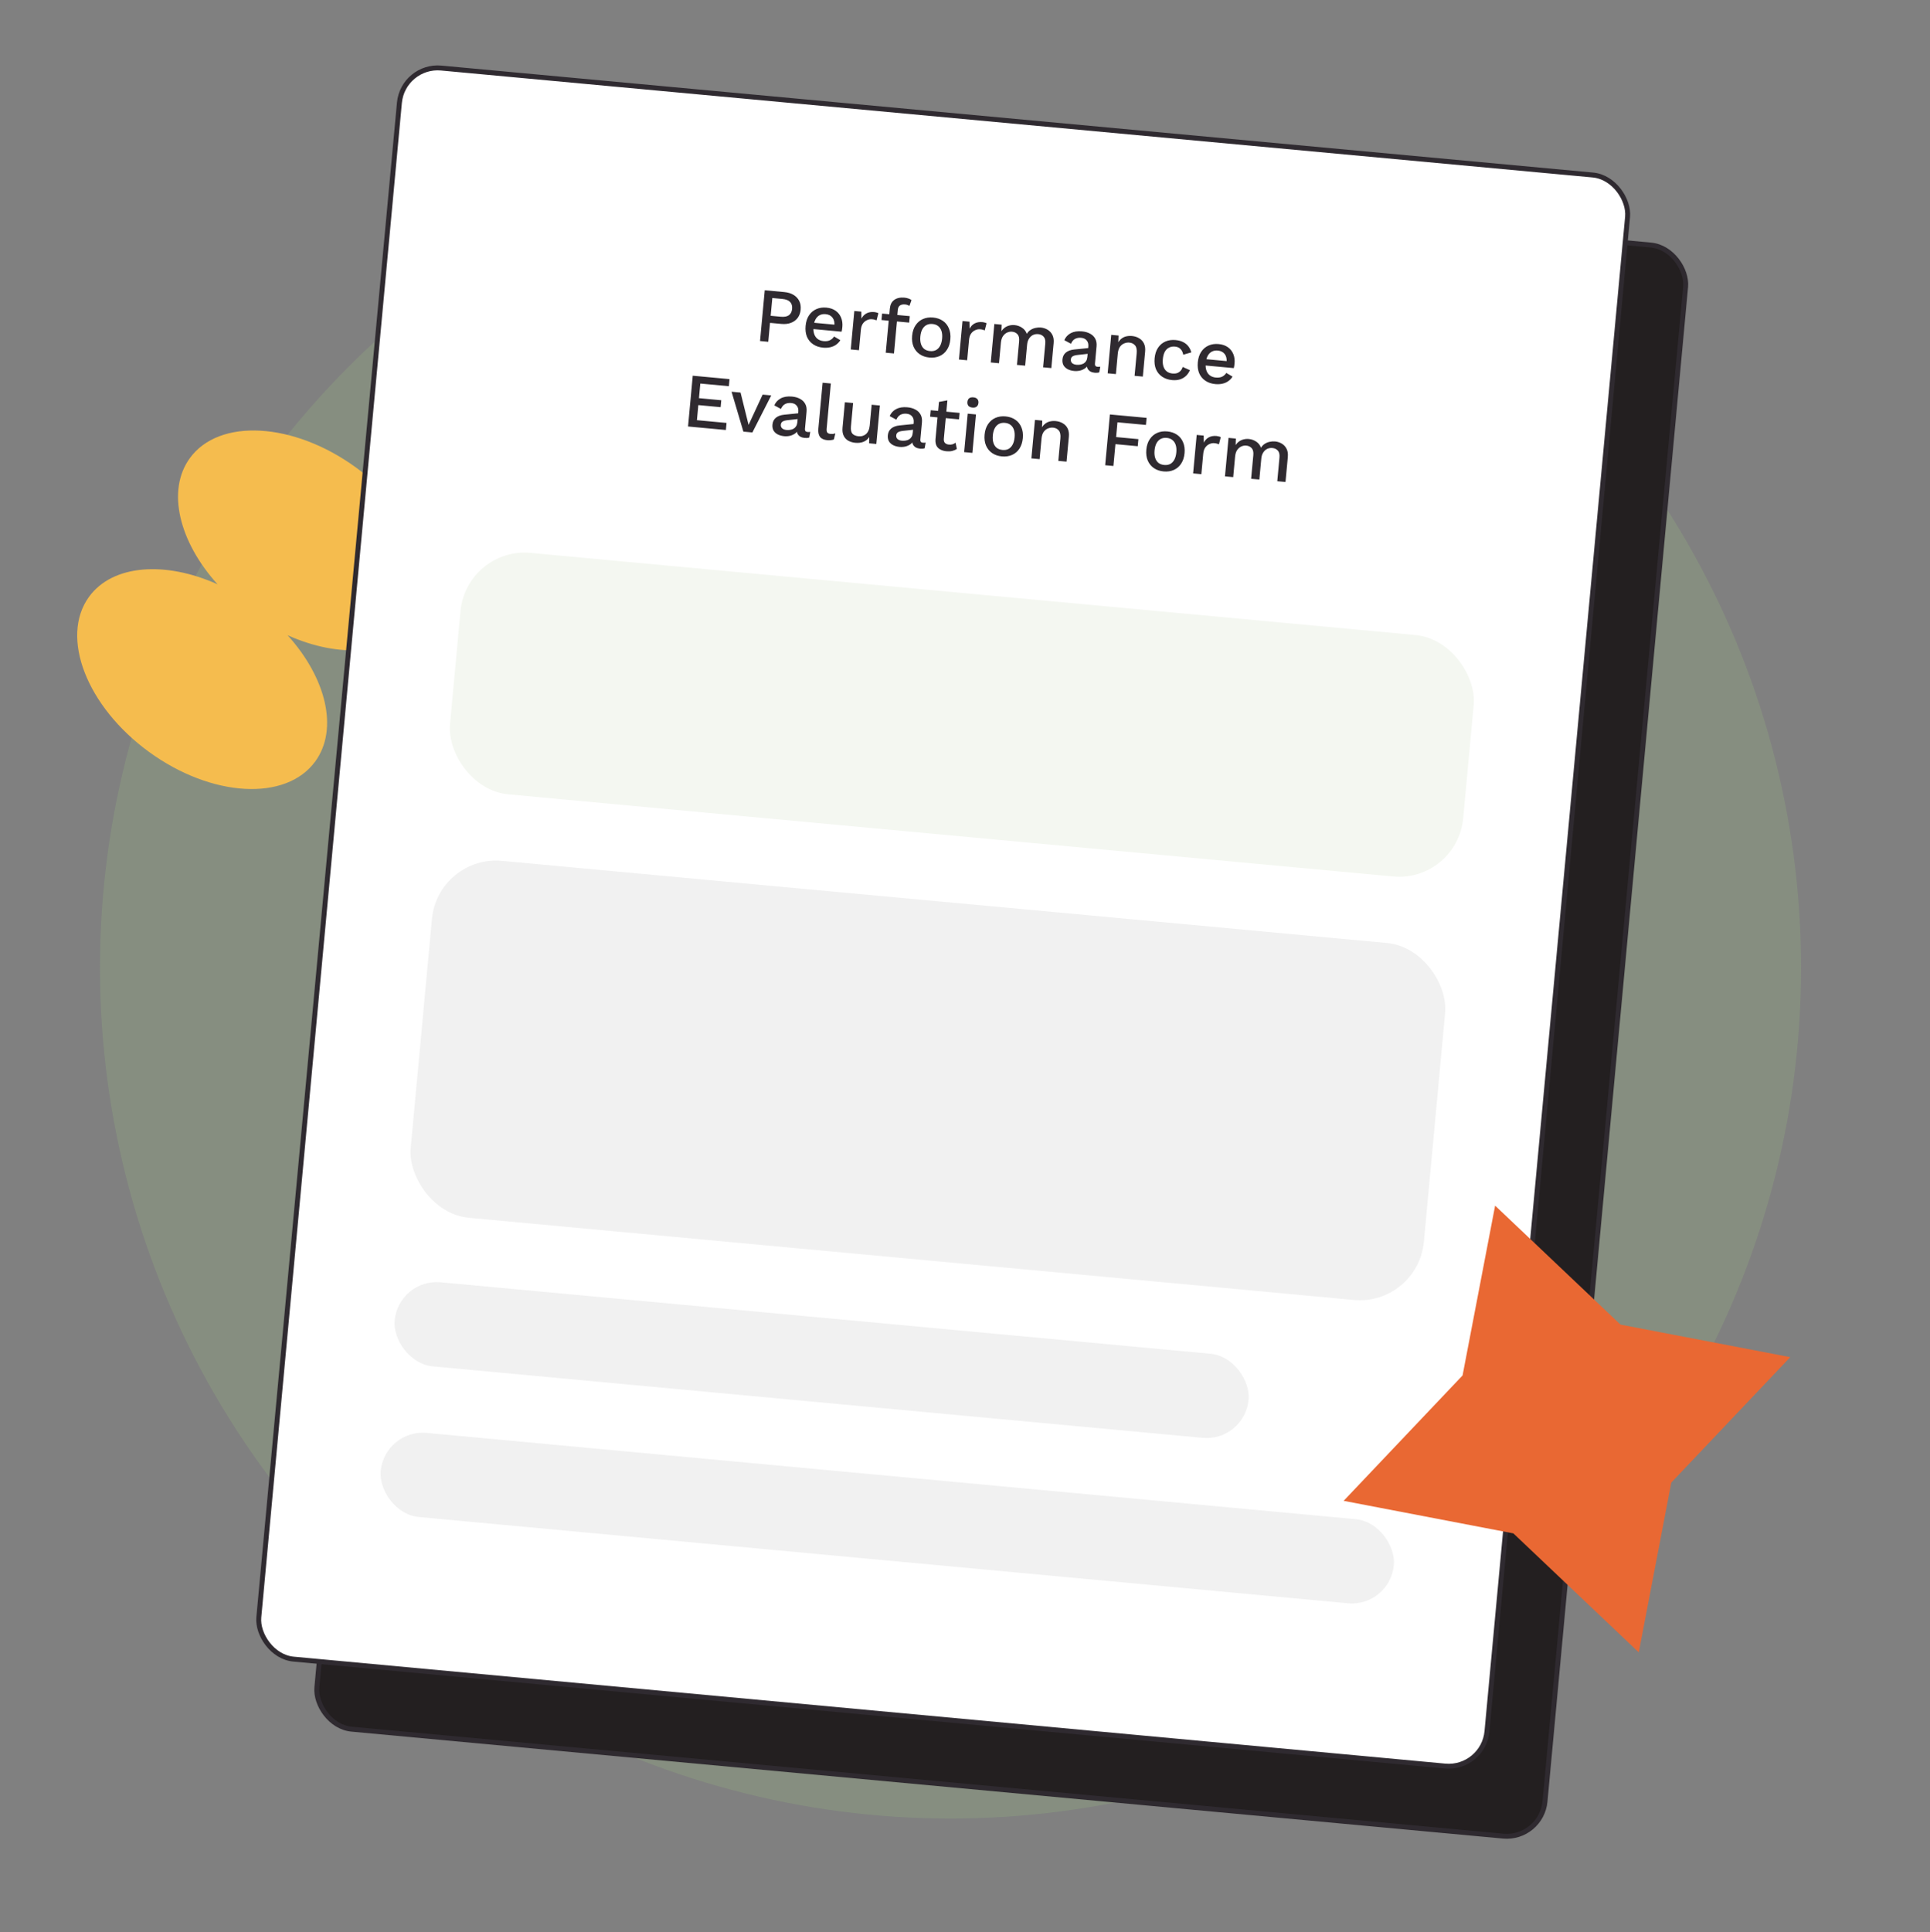 <svg width="1031" height="1032" viewBox="0 0 1031 1032" fill="none" xmlns="http://www.w3.org/2000/svg">
<rect x="0" y="0" width="1031" height="1032" fill="#808080" stroke="none"/>
<circle cx="507.767" cy="516.871" r="454.371" fill="#9AB981" fill-opacity="0.25"/>
<path d="M190.17 249.688C223.546 273.953 237.926 311.064 222.286 332.566C209.712 349.862 181.53 351.79 153.62 339.247C174.15 361.933 180.998 389.327 168.425 406.638C152.785 428.139 113.061 425.892 79.67 401.627C46.294 377.361 31.914 340.25 47.554 318.748C60.127 301.452 88.31 299.524 116.22 312.067C95.69 289.381 88.842 261.987 101.415 244.677C117.055 223.175 156.778 225.422 190.17 249.688Z" fill="#F5BC4E"/>
<rect x="246.272" y="71.854" width="658.899" height="853.402" rx="20.529" transform="rotate(5.305 246.272 71.854)" fill="#231F20" stroke="#2F2A30" stroke-width="2.632"/>
<rect x="215.263" y="34.445" width="658.899" height="853.402" rx="20.529" transform="rotate(5.305 215.263 34.445)" fill="white" stroke="#2F2A30" stroke-width="2.632"/>
<path d="M418.965 155.984C420.91 156.164 422.549 156.662 423.882 157.477C425.243 158.294 426.262 159.369 426.94 160.703C427.617 162.037 427.873 163.594 427.708 165.375C427.545 167.128 427.007 168.612 426.093 169.825C425.181 171.012 423.981 171.881 422.493 172.434C421.033 172.989 419.33 173.176 417.385 172.996L411.344 172.435L410.406 182.543L406.009 182.135L408.527 155.015L418.965 155.984ZM417.037 169.15C418.982 169.331 420.444 169.066 421.421 168.356C422.429 167.62 423.004 166.486 423.147 164.951C423.292 163.39 422.935 162.169 422.078 161.288C421.25 160.382 419.864 159.839 417.919 159.658L412.577 159.162L411.695 168.654L417.037 169.15ZM439.715 185.679C437.661 185.489 435.892 184.896 434.41 183.902C432.927 182.908 431.821 181.575 431.092 179.905C430.393 178.21 430.146 176.253 430.352 174.034C430.559 171.815 431.16 169.951 432.157 168.441C433.183 166.906 434.503 165.785 436.116 165.078C437.729 164.371 439.508 164.108 441.453 164.289C443.453 164.475 445.113 165.043 446.434 165.995C447.755 166.946 448.719 168.169 449.326 169.662C449.934 171.155 450.153 172.806 449.985 174.614C449.94 175.107 449.883 175.571 449.815 176.007C449.746 176.443 449.67 176.823 449.584 177.146L433.066 175.612L433.379 172.243L447.966 173.597L445.727 174.053C445.9 172.19 445.567 170.722 444.727 169.649C443.89 168.549 442.663 167.924 441.047 167.774C439.869 167.665 438.816 167.843 437.888 168.31C436.961 168.776 436.213 169.536 435.646 170.588C435.081 171.613 434.726 172.907 434.581 174.468C434.439 176.002 434.564 177.326 434.958 178.441C435.352 179.555 435.976 180.428 436.829 181.06C437.682 181.691 438.725 182.065 439.958 182.179C441.327 182.306 442.461 182.149 443.358 181.707C444.256 181.266 444.995 180.602 445.574 179.717L448.914 181.685C448.33 182.625 447.578 183.426 446.66 184.086C445.772 184.722 444.735 185.179 443.549 185.455C442.363 185.732 441.085 185.807 439.715 185.679ZM454.469 186.635L456.377 166.089L460.117 166.437L460.184 170.173C460.857 168.882 461.759 167.943 462.891 167.357C464.053 166.747 465.428 166.515 467.017 166.663C467.428 166.701 467.835 166.78 468.238 166.901C468.644 166.994 468.978 167.121 469.239 167.284L468.264 171.089C467.973 170.952 467.638 170.838 467.26 170.747C466.911 170.632 466.422 170.545 465.792 170.487C464.942 170.408 464.085 170.563 463.22 170.952C462.358 171.314 461.611 171.922 460.979 172.775C460.374 173.631 460.007 174.757 459.877 176.154L458.866 187.043L454.469 186.635ZM483.109 158.956C483.958 159.035 484.716 159.202 485.383 159.458C486.08 159.688 486.593 159.971 486.921 160.305L485.805 163.393C485.522 163.173 485.192 163.004 484.816 162.886C484.443 162.741 484.01 162.646 483.516 162.6C482.393 162.496 481.479 162.673 480.773 163.133C480.095 163.595 479.701 164.415 479.591 165.593L479.313 168.592L479.333 169.713L477.562 188.78L473.166 188.371L475.348 164.867C475.445 163.826 475.682 162.909 476.06 162.115C476.465 161.323 477.008 160.683 477.689 160.194C478.372 159.677 479.165 159.322 480.067 159.13C480.999 158.912 482.013 158.855 483.109 158.956ZM486.004 168.841L485.683 172.292L470.891 170.919L471.211 167.467L486.004 168.841ZM498.478 169.585C500.478 169.77 502.206 170.359 503.661 171.351C505.116 172.342 506.193 173.686 506.892 175.381C507.621 177.051 507.883 178.996 507.677 181.215C507.471 183.434 506.854 185.311 505.828 186.845C504.831 188.355 503.526 189.464 501.913 190.171C500.3 190.877 498.494 191.138 496.494 190.952C494.494 190.766 492.767 190.178 491.312 189.186C489.856 188.194 488.764 186.863 488.035 185.193C487.309 183.495 487.048 181.537 487.254 179.318C487.461 177.099 488.076 175.236 489.1 173.729C490.126 172.194 491.446 171.073 493.059 170.366C494.672 169.659 496.479 169.399 498.478 169.585ZM498.158 173.036C496.925 172.922 495.844 173.111 494.914 173.605C494.014 174.074 493.281 174.821 492.716 175.847C492.151 176.872 491.796 178.165 491.651 179.726C491.509 181.261 491.62 182.597 491.983 183.736C492.35 184.848 492.931 185.731 493.727 186.385C494.553 187.014 495.582 187.386 496.815 187.5C498.047 187.615 499.114 187.438 500.014 186.969C500.917 186.472 501.65 185.711 502.215 184.686C502.783 183.634 503.138 182.34 503.28 180.806C503.425 179.245 503.314 177.908 502.948 176.797C502.581 175.685 501.999 174.816 501.201 174.189C500.405 173.535 499.391 173.151 498.158 173.036ZM512.254 192.001L514.162 171.455L517.901 171.803L517.969 175.539C518.641 174.248 519.544 173.309 520.676 172.724C521.838 172.113 523.213 171.882 524.802 172.029C525.213 172.067 525.62 172.146 526.023 172.267C526.429 172.36 526.763 172.487 527.024 172.65L526.049 176.455C525.758 176.318 525.423 176.204 525.044 176.113C524.696 175.998 524.207 175.911 523.576 175.853C522.727 175.774 521.87 175.929 521.005 176.318C520.142 176.68 519.395 177.288 518.763 178.141C518.159 178.997 517.792 180.123 517.662 181.52L516.651 192.41L512.254 192.001ZM529.269 193.581L531.177 173.036L535.08 173.398L534.965 176.869C535.8 175.62 536.835 174.735 538.071 174.215C539.335 173.696 540.638 173.5 541.981 173.624C543.46 173.762 544.784 174.23 545.953 175.029C547.152 175.804 548.005 176.892 548.51 178.292C549.032 177.429 549.705 176.732 550.528 176.2C551.351 175.669 552.241 175.309 553.198 175.122C554.157 174.907 555.089 174.842 555.993 174.926C557.308 175.048 558.515 175.436 559.615 176.091C560.714 176.746 561.568 177.668 562.176 178.857C562.784 180.046 563.007 181.517 562.844 183.271L561.608 196.584L557.211 196.176L558.382 183.561C558.537 181.89 558.252 180.648 557.526 179.834C556.801 179.021 555.821 178.557 554.589 178.442C553.63 178.353 552.718 178.504 551.853 178.893C551.015 179.285 550.307 179.924 549.727 180.809C549.15 181.667 548.799 182.768 548.674 184.11L547.636 195.287L543.24 194.879L544.411 182.264C544.566 180.593 544.281 179.35 543.555 178.537C542.83 177.723 541.85 177.259 540.618 177.145C539.796 177.069 538.954 177.212 538.091 177.574C537.229 177.936 536.48 178.557 535.846 179.437C535.211 180.318 534.823 181.525 534.68 183.059L533.665 193.99L529.269 193.581ZM581.374 185.116C581.501 183.746 581.215 182.656 580.517 181.845C579.849 181.009 578.857 180.53 577.542 180.408C576.309 180.294 575.228 180.483 574.298 180.977C573.368 181.471 572.637 182.343 572.107 183.592L568.554 181.687C569.229 180.065 570.368 178.816 571.968 177.943C573.597 177.072 575.616 176.748 578.027 176.972C579.67 177.124 581.097 177.533 582.306 178.198C583.518 178.836 584.43 179.722 585.043 180.856C585.684 181.993 585.926 183.397 585.771 185.068L584.92 194.232C584.826 195.245 585.286 195.799 586.3 195.893C586.793 195.939 587.278 195.915 587.757 195.821L587.228 198.839C586.57 199.082 585.761 199.159 584.803 199.07C583.926 198.988 583.146 198.764 582.461 198.397C581.807 198.004 581.304 197.474 580.951 196.806C580.629 196.113 580.512 195.287 580.601 194.328L580.628 194.04L581.536 194.083C581.19 195.129 580.6 195.972 579.767 196.613C578.937 197.227 577.998 197.664 576.951 197.926C575.907 198.161 574.865 198.23 573.824 198.133C572.536 198.014 571.391 197.7 570.388 197.192C569.413 196.687 568.662 195.996 568.135 195.118C567.639 194.216 567.448 193.148 567.562 191.915C567.705 190.381 568.315 189.167 569.393 188.272C570.498 187.38 571.985 186.841 573.853 186.656L581.97 185.834L581.643 188.912L575.738 189.566C574.567 189.678 573.675 189.913 573.062 190.271C572.448 190.628 572.105 191.204 572.031 191.999C571.96 192.766 572.19 193.409 572.722 193.928C573.284 194.422 574.058 194.715 575.044 194.807C575.729 194.87 576.394 194.849 577.04 194.743C577.712 194.64 578.325 194.434 578.879 194.127C579.435 193.791 579.877 193.349 580.204 192.799C580.562 192.224 580.778 191.526 580.855 190.704L581.374 185.116ZM591.708 199.38L593.616 178.834L597.52 179.196L597.311 184.565L596.79 183.936C597.283 182.794 597.921 181.872 598.704 181.171C599.518 180.446 600.434 179.951 601.453 179.686C602.5 179.424 603.585 179.345 604.708 179.449C606.16 179.584 607.434 179.993 608.532 180.675C609.659 181.332 610.512 182.254 611.093 183.441C611.674 184.628 611.884 186.084 611.723 187.81L610.487 201.123L606.09 200.715L607.201 188.758C607.389 186.73 607.094 185.294 606.316 184.448C605.568 183.577 604.564 183.083 603.304 182.966C602.4 182.882 601.503 183.02 600.613 183.38C599.726 183.712 598.951 184.317 598.289 185.195C597.655 186.075 597.265 187.296 597.12 188.858L596.105 199.788L591.708 199.38ZM627.972 181.61C629.615 181.762 630.989 182.139 632.094 182.739C633.229 183.314 634.153 184.076 634.866 185.027C635.579 185.977 636.089 187.033 636.395 188.194L632.092 189.453C631.853 188.16 631.367 187.147 630.634 186.416C629.93 185.66 628.948 185.223 627.688 185.106C626.456 184.992 625.374 185.182 624.444 185.675C623.517 186.142 622.77 186.888 622.205 187.913C621.668 188.941 621.327 190.235 621.182 191.797C621.039 193.331 621.151 194.654 621.518 195.765C621.884 196.877 622.48 197.747 623.306 198.377C624.132 199.006 625.147 199.376 626.353 199.488C627.284 199.575 628.106 199.499 628.819 199.262C629.534 198.996 630.138 198.597 630.63 198.062C631.151 197.503 631.534 196.806 631.777 195.972L635.637 197.698C635.139 198.895 634.436 199.921 633.528 200.776C632.649 201.607 631.583 202.226 630.329 202.635C629.078 203.016 627.672 203.134 626.111 202.989C624.083 202.801 622.328 202.209 620.846 201.215C619.363 200.221 618.257 198.889 617.528 197.218C616.829 195.523 616.583 193.566 616.789 191.347C616.995 189.128 617.596 187.264 618.593 185.754C619.62 184.219 620.939 183.098 622.552 182.391C624.193 181.687 625.999 181.427 627.972 181.61ZM649.225 205.135C647.171 204.945 645.402 204.352 643.92 203.358C642.437 202.364 641.331 201.031 640.602 199.361C639.903 197.666 639.656 195.709 639.862 193.49C640.069 191.271 640.67 189.407 641.667 187.897C642.693 186.362 644.013 185.241 645.626 184.534C647.239 183.827 649.018 183.564 650.963 183.745C652.963 183.931 654.623 184.499 655.944 185.451C657.265 186.402 658.229 187.625 658.836 189.118C659.444 190.611 659.663 192.262 659.495 194.07C659.45 194.563 659.393 195.027 659.325 195.463C659.256 195.899 659.18 196.279 659.094 196.602L642.576 195.068L642.889 191.699L657.476 193.053L655.237 193.509C655.41 191.646 655.077 190.178 654.237 189.105C653.4 188.005 652.173 187.38 650.557 187.23C649.379 187.121 648.326 187.299 647.398 187.766C646.471 188.232 645.723 188.992 645.156 190.044C644.591 191.069 644.236 192.363 644.091 193.924C643.949 195.458 644.074 196.782 644.468 197.896C644.862 199.011 645.486 199.884 646.339 200.515C647.192 201.147 648.235 201.52 649.468 201.635C650.837 201.762 651.971 201.605 652.868 201.163C653.766 200.722 654.505 200.058 655.084 199.172L658.424 201.14C657.84 202.081 657.088 202.881 656.17 203.542C655.282 204.178 654.245 204.634 653.059 204.911C651.873 205.188 650.595 205.263 649.225 205.135ZM367.55 227.774L370.068 200.654L389.71 202.478L389.359 206.258L374.114 204.843L373.389 212.65L385.305 213.757L384.962 217.455L373.045 216.348L372.297 224.402L388.118 225.871L387.766 229.652L367.55 227.774ZM407.4 210.752L412.002 211.179L401.917 230.966L397.11 230.519L390.799 209.21L395.607 209.657L399.889 226.923L407.4 210.752ZM426.462 219.941C426.589 218.571 426.304 217.481 425.605 216.67C424.937 215.834 423.945 215.355 422.63 215.233C421.397 215.119 420.316 215.309 419.386 215.802C418.456 216.296 417.726 217.168 417.195 218.417L413.642 216.512C414.318 214.89 415.456 213.641 417.057 212.768C418.685 211.897 420.704 211.573 423.115 211.797C424.759 211.95 426.185 212.358 427.394 213.023C428.606 213.661 429.519 214.547 430.132 215.681C430.772 216.818 431.015 218.222 430.86 219.893L430.009 229.057C429.915 230.07 430.374 230.624 431.388 230.718C431.881 230.764 432.367 230.74 432.845 230.646L432.316 233.664C431.658 233.907 430.85 233.984 429.891 233.895C429.014 233.814 428.234 233.589 427.55 233.222C426.895 232.829 426.392 232.299 426.039 231.631C425.717 230.938 425.6 230.112 425.689 229.153L425.716 228.865L426.624 228.908C426.278 229.954 425.689 230.797 424.855 231.438C424.025 232.052 423.086 232.489 422.04 232.751C420.995 232.986 419.953 233.055 418.912 232.958C417.624 232.839 416.479 232.525 415.476 232.018C414.501 231.513 413.75 230.821 413.224 229.943C412.727 229.041 412.536 227.973 412.651 226.74C412.793 225.206 413.403 223.992 414.481 223.097C415.586 222.205 417.073 221.666 418.942 221.481L427.058 220.659L426.731 223.738L420.827 224.391C419.656 224.503 418.763 224.738 418.15 225.096C417.537 225.453 417.193 226.029 417.119 226.824C417.048 227.591 417.278 228.234 417.81 228.753C418.372 229.247 419.146 229.54 420.133 229.632C420.817 229.695 421.483 229.674 422.128 229.568C422.801 229.465 423.414 229.259 423.967 228.952C424.523 228.617 424.965 228.174 425.293 227.624C425.65 227.049 425.867 226.351 425.943 225.529L426.462 219.941ZM443.837 204.81L441.604 228.849C441.51 229.862 441.623 230.577 441.944 230.994C442.264 231.411 442.836 231.657 443.657 231.733C444.15 231.779 444.564 231.79 444.898 231.766C445.262 231.717 445.713 231.62 446.251 231.477L445.452 234.718C444.966 234.894 444.417 235.009 443.804 235.063C443.189 235.144 442.58 235.156 441.977 235.1C440.142 234.93 438.829 234.338 438.039 233.325C437.279 232.288 436.99 230.783 437.173 228.81L439.44 204.402L443.837 204.81ZM456.874 236.484C455.531 236.359 454.308 235.997 453.203 235.397C452.126 234.799 451.295 233.921 450.712 232.762C450.129 231.602 449.919 230.146 450.082 228.393L451.341 214.833L455.738 215.241L454.582 227.692C454.409 229.554 454.686 230.879 455.415 231.665C456.145 232.423 457.223 232.869 458.648 233.001C459.332 233.065 460 233.016 460.651 232.856C461.331 232.67 461.954 232.355 462.52 231.91C463.089 231.438 463.548 230.817 463.895 230.048C464.27 229.282 464.508 228.365 464.607 227.296L465.641 216.16L470.038 216.569L468.13 237.114L464.267 236.756L464.371 233.408C463.539 234.63 462.492 235.486 461.231 235.976C459.97 236.467 458.517 236.636 456.874 236.484ZM488.099 225.665C488.226 224.295 487.941 223.205 487.242 222.394C486.574 221.558 485.582 221.079 484.267 220.957C483.035 220.843 481.953 221.032 481.023 221.526C480.093 222.02 479.363 222.892 478.832 224.141L475.279 222.236C475.955 220.614 477.093 219.365 478.694 218.492C480.322 217.621 482.342 217.297 484.752 217.521C486.396 217.673 487.822 218.082 489.032 218.747C490.243 219.385 491.156 220.271 491.769 221.405C492.409 222.542 492.652 223.946 492.497 225.617L491.646 234.781C491.552 235.794 492.011 236.348 493.025 236.442C493.518 236.488 494.004 236.464 494.482 236.37L493.953 239.388C493.295 239.631 492.487 239.708 491.528 239.619C490.651 239.537 489.871 239.313 489.187 238.946C488.532 238.553 488.029 238.023 487.677 237.355C487.354 236.662 487.237 235.836 487.326 234.877L487.353 234.589L488.261 234.632C487.915 235.678 487.326 236.521 486.493 237.162C485.662 237.776 484.723 238.213 483.677 238.475C482.633 238.71 481.59 238.779 480.549 238.682C479.261 238.563 478.116 238.249 477.113 237.742C476.138 237.236 475.387 236.545 474.861 235.667C474.364 234.765 474.173 233.697 474.288 232.464C474.43 230.93 475.04 229.716 476.118 228.821C477.223 227.929 478.71 227.39 480.579 227.205L488.695 226.383L488.368 229.461L482.464 230.115C481.293 230.227 480.401 230.462 479.787 230.82C479.174 231.177 478.83 231.753 478.756 232.548C478.685 233.315 478.915 233.958 479.447 234.477C480.009 234.971 480.784 235.264 481.77 235.356C482.455 235.419 483.12 235.398 483.765 235.292C484.438 235.189 485.051 234.983 485.604 234.676C486.161 234.34 486.602 233.898 486.93 233.348C487.287 232.773 487.504 232.075 487.58 231.253L488.099 225.665ZM506.099 213.825L504.203 234.247C504.109 235.261 504.3 236.025 504.778 236.539C505.282 237.056 505.986 237.356 506.89 237.44C507.63 237.508 508.284 237.459 508.852 237.29C509.423 237.095 509.96 236.813 510.464 236.445L511.153 239.742C510.472 240.231 509.65 240.597 508.689 240.839C507.757 241.057 506.729 241.113 505.606 241.009C504.428 240.9 503.364 240.607 502.413 240.132C501.462 239.657 500.753 238.97 500.284 238.07C499.817 237.142 499.635 235.978 499.737 234.579L501.588 214.649L506.099 213.825ZM512.606 220.522L512.286 223.974L496.876 222.543L497.197 219.091L512.606 220.522ZM519.494 217.68C518.535 217.591 517.817 217.289 517.34 216.775C516.893 216.237 516.71 215.529 516.791 214.652C516.873 213.776 517.182 213.127 517.718 212.707C518.282 212.29 519.043 212.126 520.002 212.215C520.933 212.301 521.624 212.6 522.074 213.112C522.551 213.626 522.749 214.321 522.667 215.198C522.586 216.074 522.262 216.735 521.696 217.18C521.159 217.6 520.426 217.767 519.494 217.68ZM521.352 221.334L519.444 241.88L515.047 241.471L516.955 220.926L521.352 221.334ZM537.186 222.39C539.186 222.576 540.913 223.164 542.368 224.156C543.824 225.148 544.901 226.491 545.6 228.186C546.329 229.856 546.59 231.801 546.384 234.02C546.178 236.239 545.562 238.116 544.535 239.651C543.538 241.161 542.234 242.269 540.621 242.976C539.008 243.683 537.201 243.943 535.202 243.757C533.202 243.572 531.474 242.983 530.019 241.991C528.564 241 527.472 239.669 526.743 237.998C526.016 236.301 525.756 234.342 525.962 232.124C526.168 229.905 526.783 228.041 527.807 226.534C528.834 224.999 530.154 223.878 531.767 223.172C533.38 222.465 535.186 222.204 537.186 222.39ZM536.865 225.842C535.633 225.727 534.551 225.917 533.621 226.411C532.721 226.88 531.988 227.627 531.424 228.652C530.859 229.677 530.504 230.97 530.359 232.532C530.216 234.066 530.327 235.402 530.691 236.541C531.057 237.653 531.639 238.536 532.434 239.19C533.26 239.819 534.289 240.191 535.522 240.306C536.755 240.42 537.821 240.243 538.721 239.774C539.624 239.278 540.358 238.517 540.923 237.492C541.49 236.439 541.845 235.146 541.988 233.612C542.133 232.05 542.022 230.714 541.655 229.602C541.289 228.49 540.706 227.621 539.908 226.995C539.112 226.34 538.098 225.956 536.865 225.842ZM550.962 244.807L552.87 224.261L556.773 224.623L556.565 229.992L556.043 229.363C556.536 228.221 557.174 227.299 557.958 226.598C558.771 225.873 559.687 225.377 560.707 225.113C561.753 224.851 562.838 224.772 563.961 224.876C565.413 225.011 566.688 225.42 567.785 226.102C568.912 226.759 569.766 227.681 570.346 228.868C570.927 230.055 571.137 231.511 570.977 233.237L569.74 246.55L565.344 246.142L566.454 234.185C566.642 232.157 566.347 230.721 565.569 229.875C564.821 229.004 563.817 228.51 562.557 228.393C561.653 228.309 560.756 228.447 559.866 228.806C558.979 229.139 558.204 229.744 557.543 230.622C556.908 231.502 556.518 232.723 556.373 234.285L555.358 245.215L550.962 244.807ZM612.15 226.948L596.946 225.536L596.214 233.425L608.13 234.532L607.779 238.312L595.863 237.206L594.779 248.876L590.382 248.467L592.901 221.347L612.501 223.167L612.15 226.948ZM623.582 230.413C625.582 230.599 627.309 231.187 628.765 232.179C630.22 233.171 631.297 234.514 631.996 236.209C632.725 237.88 632.987 239.824 632.781 242.043C632.575 244.262 631.958 246.139 630.931 247.674C629.935 249.184 628.63 250.292 627.017 250.999C625.404 251.706 623.598 251.966 621.598 251.781C619.598 251.595 617.871 251.006 616.415 250.014C614.96 249.023 613.868 247.692 613.139 246.022C612.412 244.324 612.152 242.366 612.358 240.147C612.564 237.928 613.179 236.064 614.204 234.557C615.23 233.022 616.55 231.901 618.163 231.195C619.776 230.488 621.582 230.227 623.582 230.413ZM623.262 233.865C622.029 233.75 620.947 233.94 620.017 234.434C619.117 234.903 618.385 235.65 617.82 236.675C617.255 237.7 616.9 238.993 616.755 240.555C616.613 242.089 616.723 243.426 617.087 244.565C617.454 245.676 618.035 246.559 618.831 247.213C619.656 247.842 620.686 248.214 621.918 248.329C623.151 248.443 624.218 248.266 625.118 247.797C626.02 247.301 626.754 246.54 627.319 245.515C627.886 244.462 628.241 243.169 628.384 241.635C628.529 240.073 628.418 238.737 628.052 237.625C627.685 236.514 627.103 235.644 626.304 235.018C625.509 234.363 624.494 233.979 623.262 233.865ZM637.358 252.83L639.266 232.284L643.005 232.631L643.073 236.368C643.745 235.076 644.647 234.138 645.779 233.552C646.941 232.941 648.317 232.71 649.906 232.858C650.317 232.896 650.724 232.975 651.127 233.095C651.533 233.188 651.866 233.316 652.127 233.478L651.152 237.284C650.861 237.146 650.526 237.032 650.148 236.942C649.8 236.826 649.31 236.74 648.68 236.681C647.831 236.602 646.974 236.757 646.109 237.147C645.246 237.509 644.499 238.116 643.867 238.97C643.263 239.825 642.896 240.952 642.766 242.349L641.755 253.238L637.358 252.83ZM654.372 254.41L656.28 233.864L660.184 234.226L660.069 237.697C660.903 236.448 661.939 235.564 663.175 235.043C664.439 234.525 665.742 234.328 667.084 234.453C668.564 234.59 669.888 235.059 671.057 235.858C672.256 236.632 673.108 237.72 673.614 239.121C674.136 238.258 674.809 237.56 675.632 237.029C676.455 236.497 677.345 236.138 678.301 235.95C679.261 235.736 680.193 235.67 681.097 235.754C682.411 235.876 683.619 236.265 684.718 236.919C685.818 237.574 686.672 238.496 687.28 239.685C687.888 240.875 688.11 242.346 687.948 244.099L686.711 257.413L682.314 257.004L683.486 244.389C683.641 242.718 683.356 241.476 682.63 240.663C681.904 239.849 680.925 239.385 679.692 239.271C678.734 239.182 677.822 239.332 676.957 239.721C676.119 240.113 675.41 240.752 674.831 241.638C674.254 242.496 673.903 243.596 673.778 244.938L672.74 256.115L668.343 255.707L669.515 243.092C669.67 241.421 669.385 240.179 668.659 239.365C667.933 238.552 666.954 238.088 665.721 237.973C664.899 237.897 664.057 238.04 663.195 238.402C662.332 238.764 661.584 239.385 660.949 240.266C660.315 241.146 659.927 242.354 659.784 243.888L658.769 254.818L654.372 254.41Z" fill="#2F2A30"/>
<rect x="249.197" y="292.094" width="543.553" height="129.5" rx="34.39" transform="rotate(5.305 249.197 292.094)" fill="#F4F7F1"/>
<rect x="233.923" y="456.572" width="543.553" height="191.452" rx="34.39" transform="rotate(5.305 233.923 456.572)" fill="#F1F1F1"/>
<rect x="212.919" y="682.737" width="458.121" height="45.108" rx="22.554" transform="rotate(5.305 212.919 682.737)" fill="#F1F1F1"/>
<rect x="205.45" y="763.184" width="543.553" height="45.108" rx="22.554" transform="rotate(5.305 205.45 763.184)" fill="#F1F1F1"/>
<path d="M956.345 724.815L892.805 791.799L875.424 882.475L808.44 818.935L717.765 801.554L781.305 734.57L798.686 643.894L865.67 707.434L956.345 724.815Z" fill="#E96833"/>
</svg>
